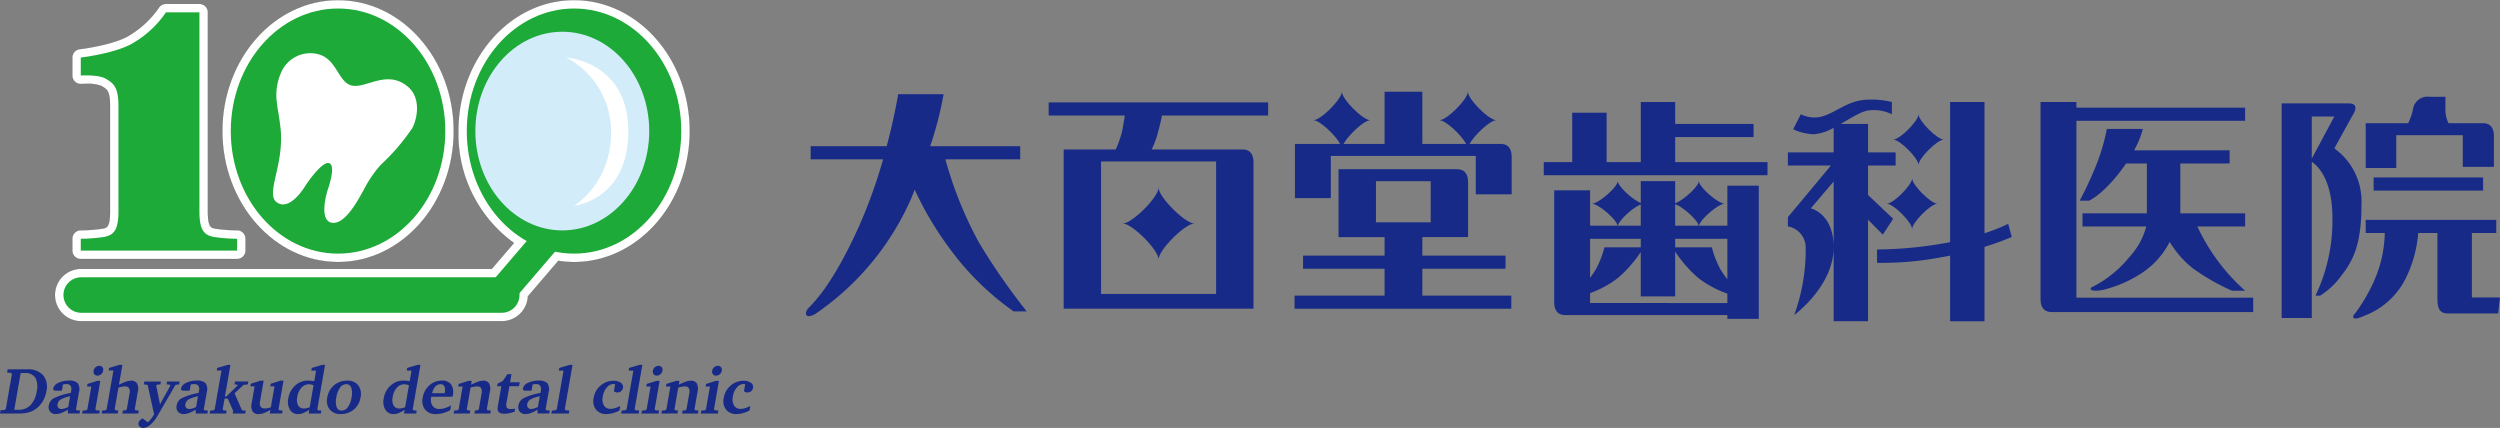 <svg xmlns="http://www.w3.org/2000/svg" width="379.619" height="64.982" viewBox="0 0 379.619 64.982">
  <rect x="0" y="0" width="379.619" height="64.982" fill="#808080" stroke="none"/>
  <g id="Group_975" data-name="Group 975" transform="translate(-360 -21.343)">
    <path id="Path_630809" data-name="Path 630809" d="M315.993,86.883a58.555,58.555,0,0,1-5.045-12.545h11.36V72.343H308.643a55.225,55.225,0,0,0,2.034-7.891h-6.9s-.526,3.31-1.739,7.891H290.49v1.995h11a77.213,77.213,0,0,1-3.609,10.053c-4.236,9.472-7.31,12.046-7.81,12.628s-.5,1.661,1.08.829a41.25,41.25,0,0,0,14.622-17.612c.179-.438.348-.862.512-1.284a50.5,50.5,0,0,0,5.553,9.26,41.82,41.82,0,0,0,9.472,9.221H323.3a96.64,96.64,0,0,1-7.311-10.551" transform="translate(192.608 -28.804)" fill="#172a88"/>
    <path id="Path_630810" data-name="Path 630810" d="M394.234,69.393h16.123V67.4H377.029v1.994h11.564c-.12.775-.29,1.824-.432,2.491a17.213,17.213,0,0,1-.944,2.66h-7.91V98.721h28.828V76.538c0-1.744-1-1.993-1.661-1.993h-13.8a14.953,14.953,0,0,0,1.017-2.825c.272-1.022.44-1.789.542-2.326m8.223,27.084H384.984V76.372h17.473Z" transform="translate(142.208 -30.506)" fill="#172a88"/>
    <path id="Path_630811" data-name="Path 630811" d="M409.108,108.942c0-1.421,4.021-5.443,5.441-5.443-1.421,0-5.441-4.022-5.441-5.44,0,1.418-4.022,5.44-5.441,5.44,1.42,0,5.441,4.022,5.441,5.443" transform="translate(126.82 -48.217)" fill="#172a88"/>
    <path id="Path_630812" data-name="Path 630812" d="M496.826,71.481h-4.737c.775-1.4,3.134-3.6,4.07-3.6-1.129,0-4.325-3.2-4.325-4.327,0,1.129-3.2,4.327-4.328,4.327.938,0,3.3,2.2,4.071,3.6H484.92V63.555h-5.733v7.926h-6.232c.776-1.4,3.134-3.6,4.071-3.6-1.129,0-4.327-3.2-4.327-4.327,0,1.129-3.2,4.327-4.327,4.327.936,0,3.3,2.2,4.07,3.6h-6.87v8.237h5.45v-6.41h22.014v5.83h5.449V73.473c0-1.744-1-1.993-1.661-1.993" transform="translate(91.059 -28.286)" fill="#172a88"/>
    <path id="Path_630813" data-name="Path 630813" d="M484.842,106.52h12.633v-1.993H484.842v-2.812h6.944V93.4c0-1.746-1-1.994-1.663-1.994H472.118v10.314h6.991v2.812H466.729v1.993h12.381v4.072H465.439v1.994h32.913v-1.994h-13.51ZM477.8,93.228h8.312v6.245H477.8Z" transform="translate(91.137 -44.372)" fill="#172a88"/>
    <path id="Path_630814" data-name="Path 630814" d="M4.06,132.769a3.159,3.159,0,0,1,2.478.879,2.83,2.83,0,0,1,.5,2.48,4.344,4.344,0,0,1-.58,1.565,3.849,3.849,0,0,1-1.112,1.155,3.355,3.355,0,0,1-1.057.479,5.632,5.632,0,0,1-1.4.151H0l.085-.488.613-.054.187-.156.926-5.308-.131-.161-.6-.049.086-.493Zm-.919.561-.975,5.586h.575a2.556,2.556,0,0,0,1.88-.693,3.8,3.8,0,0,0,.947-2.1,2.913,2.913,0,0,0-.214-2.1,1.822,1.822,0,0,0-1.638-.69Z" transform="translate(360 -55.346)" fill="#172a88"/>
    <path id="Path_630815" data-name="Path 630815" d="M20.386,141.258a5.467,5.467,0,0,1-1,.5,2.43,2.43,0,0,1-.815.156,1.062,1.062,0,0,1-.869-.364,1.108,1.108,0,0,1-.2-.935,1.548,1.548,0,0,1,.721-1.085,9.713,9.713,0,0,1,2.623-.825l.052-.3a1.037,1.037,0,0,0-.089-.791.785.785,0,0,0-.672-.249,1.941,1.941,0,0,0-.225.014c-.079.01-.165.025-.259.044l-.163.938h-.913a.485.485,0,0,1-.331-.088.294.294,0,0,1-.06-.278,1.241,1.241,0,0,1,.765-.816,3.467,3.467,0,0,1,1.591-.347,1.794,1.794,0,0,1,1.365.4,1.666,1.666,0,0,1,.175,1.377l-.451,2.588.106.142.518.048-.077.44H20.417Zm.072-.411.285-1.631a4.661,4.661,0,0,0-1.417.479,1.021,1.021,0,0,0-.48.7.661.661,0,0,0,.1.549.6.6,0,0,0,.5.2,1.553,1.553,0,0,0,.441-.076,4.113,4.113,0,0,0,.569-.227" transform="translate(349.904 -57.697)" fill="#172a88"/>
    <path id="Path_630816" data-name="Path 630816" d="M31.824,133.789H32.3l-.754,4.321.119.152.548.039-.078.449H29.542l.078-.449.544-.039.166-.152.6-3.452H30.28l.07-.4Zm.291-2.281a.606.606,0,0,1,.5.207.619.619,0,0,1,.116.525.9.9,0,0,1-.3.544.824.824,0,0,1-.561.213.586.586,0,0,1-.481-.21.627.627,0,0,1-.116-.527.9.9,0,0,1,.3-.538.8.8,0,0,1,.547-.215" transform="translate(342.935 -54.617)" fill="#172a88"/>
    <path id="Path_630817" data-name="Path 630817" d="M39.232,131.161h.474l-.527,3.018a8.528,8.528,0,0,1,1.075-.469,2.34,2.34,0,0,1,.723-.142,1.039,1.039,0,0,1,.95.413,1.773,1.773,0,0,1,.119,1.248l-.468,2.68.1.152.514.039-.078.449H39.692l.078-.449.432-.039.166-.152.418-2.393a1.16,1.16,0,0,0-.073-.817.692.692,0,0,0-.628-.262,2.459,2.459,0,0,0-.431.044q-.242.044-.551.127l-.576,3.3.124.152.427.039-.078.449H36.556l.078-.449.514-.039.161-.152,1.028-5.889h-.721l.068-.39Z" transform="translate(338.883 -54.417)" fill="#172a88"/>
    <path id="Path_630818" data-name="Path 630818" d="M50.669,137.151h2.513l-.075.43-.512.058-.127.142.575,2.827,1.569-2.817-.06-.152-.511-.058.075-.43h1.9l-.075.43-.552.088-2.728,4.693a5.177,5.177,0,0,1-1.081,1.349,1.726,1.726,0,0,1-1.081.491.739.739,0,0,1-.56-.222.571.571,0,0,1-.16-.52.793.793,0,0,1,.2-.4,1.353,1.353,0,0,1,.433-.31l.756.6a2.421,2.421,0,0,0,.481-.472,6,6,0,0,0,.5-.744l-.98-4.463-.579-.088Z" transform="translate(331.252 -57.877)" fill="#172a88"/>
    <path id="Path_630819" data-name="Path 630819" d="M66.347,141.258a5.441,5.441,0,0,1-1,.5,2.43,2.43,0,0,1-.815.156,1.062,1.062,0,0,1-.869-.364,1.1,1.1,0,0,1-.2-.935,1.549,1.549,0,0,1,.721-1.085,9.713,9.713,0,0,1,2.623-.825l.052-.3a1.038,1.038,0,0,0-.089-.791.787.787,0,0,0-.672-.249,1.921,1.921,0,0,0-.224.014c-.079.01-.166.025-.259.044l-.163.938h-.914a.484.484,0,0,1-.33-.088.293.293,0,0,1-.06-.278,1.24,1.24,0,0,1,.765-.816,3.467,3.467,0,0,1,1.591-.347,1.793,1.793,0,0,1,1.364.4,1.663,1.663,0,0,1,.175,1.377L67.59,141.2l.105.142.519.048-.077.44H66.377Zm.071-.411.285-1.631a4.654,4.654,0,0,0-1.417.479,1.019,1.019,0,0,0-.481.7.661.661,0,0,0,.1.549.6.6,0,0,0,.5.2,1.553,1.553,0,0,0,.441-.076,4.089,4.089,0,0,0,.568-.227" transform="translate(323.355 -57.697)" fill="#172a88"/>
    <path id="Path_630820" data-name="Path 630820" d="M75.388,138.549l.076-.44.526-.049.162-.152,1.028-5.889h-.72l.068-.39,1.6-.469h.416l-.838,4.8h.218l1.707-1.67-.048-.112-.426-.049.076-.439h2.02l-.076.439-.662.079-1.347,1.27,1.125,2.583.572.049-.077.44h-1.9l.068-.391-.819-1.87h-.488l-.286,1.64.106.141.486.039-.076.44Z" transform="translate(316.452 -54.417)" fill="#172a88"/>
    <path id="Path_630821" data-name="Path 630821" d="M91.557,136.839h.474l-.541,3.1a1.212,1.212,0,0,0,.07.857.76.76,0,0,0,.677.261,2.254,2.254,0,0,0,.381-.037,4.5,4.5,0,0,0,.5-.12l.557-3.194h-.643l.07-.4,1.488-.469h.454l-.759,4.351.109.152.51.039-.078.449h-1.87l.1-.552a5.89,5.89,0,0,1-1,.491,2.329,2.329,0,0,1-.778.149,1.03,1.03,0,0,1-.949-.42,1.87,1.87,0,0,1-.111-1.289l.437-2.5h-.642l.069-.4Z" transform="translate(308.006 -57.697)" fill="#172a88"/>
    <path id="Path_630822" data-name="Path 630822" d="M107.8,132.031h-.725l.07-.4,1.556-.469h.459l-1.177,6.749.107.161.5.038-.077.44h-1.851l.1-.561a5.008,5.008,0,0,1-.917.493,2.113,2.113,0,0,1-.762.156,1.392,1.392,0,0,1-1.262-.671,2.406,2.406,0,0,1-.236-1.737,3.253,3.253,0,0,1,1.046-1.938,2.879,2.879,0,0,1,1.973-.742,4.2,4.2,0,0,1,.441.025c.152.017.31.041.475.073Zm-.971,5.567.583-3.34a3.23,3.23,0,0,0-.382-.11,1.6,1.6,0,0,0-.327-.036,1.488,1.488,0,0,0-1.126.517,2.673,2.673,0,0,0-.632,1.392,1.924,1.924,0,0,0,.126,1.3.951.951,0,0,0,.895.469,1.785,1.785,0,0,0,.378-.046,3.9,3.9,0,0,0,.487-.144" transform="translate(300.2 -54.417)" fill="#172a88"/>
    <path id="Path_630823" data-name="Path 630823" d="M120.611,136.839a2.024,2.024,0,0,1,1.691.7,2.286,2.286,0,0,1,.343,1.882,2.918,2.918,0,0,1-1.016,1.806,2.985,2.985,0,0,1-1.98.684,2.039,2.039,0,0,1-1.68-.691,2.165,2.165,0,0,1-.367-1.819,3.041,3.041,0,0,1,1.025-1.858,2.957,2.957,0,0,1,1.982-.7m-.132.532a1.152,1.152,0,0,0-.936.522,3.373,3.373,0,0,0-.56,1.465,2.854,2.854,0,0,0,.042,1.489.751.751,0,0,0,.745.533,1.169,1.169,0,0,0,.955-.518,3.374,3.374,0,0,0,.562-1.475,2.8,2.8,0,0,0-.048-1.485.766.766,0,0,0-.76-.532" transform="translate(292.095 -57.697)" fill="#172a88"/>
    <path id="Path_630824" data-name="Path 630824" d="M142.109,132.031h-.725l.07-.4,1.556-.469h.459l-1.177,6.749.107.161.5.038-.077.44h-1.851l.1-.561a5.019,5.019,0,0,1-.917.493,2.117,2.117,0,0,1-.762.156,1.392,1.392,0,0,1-1.262-.671,2.408,2.408,0,0,1-.236-1.737,3.253,3.253,0,0,1,1.046-1.938,2.878,2.878,0,0,1,1.973-.742,4.176,4.176,0,0,1,.44.025c.152.017.31.041.476.073Zm-.971,5.567.583-3.34a3.23,3.23,0,0,0-.382-.11,1.6,1.6,0,0,0-.327-.036,1.488,1.488,0,0,0-1.126.517,2.673,2.673,0,0,0-.632,1.392,1.924,1.924,0,0,0,.126,1.3.951.951,0,0,0,.895.469,1.779,1.779,0,0,0,.378-.046,3.9,3.9,0,0,0,.487-.144" transform="translate(280.379 -54.417)" fill="#172a88"/>
    <path id="Path_630825" data-name="Path 630825" d="M156.213,140.576l-.13.742a5.414,5.414,0,0,1-1.1.439,4.051,4.051,0,0,1-1.061.147,1.994,1.994,0,0,1-1.658-.689,2.194,2.194,0,0,1-.352-1.821,3.125,3.125,0,0,1,1.009-1.858,2.752,2.752,0,0,1,1.889-.721,1.643,1.643,0,0,1,1.416.594,2.123,2.123,0,0,1,.25,1.667l-.033.19H153.2l0,.029a1.764,1.764,0,0,0,.191,1.343,1.232,1.232,0,0,0,1.086.488,2.71,2.71,0,0,0,.822-.136,4.854,4.854,0,0,0,.92-.415m-.984-1.841.019-.107a1.525,1.525,0,0,0-.059-.935.6.6,0,0,0-.582-.325,1.053,1.053,0,0,0-.793.364,2.075,2.075,0,0,0-.474,1Z" transform="translate(272.278 -57.683)" fill="#172a88"/>
    <path id="Path_630826" data-name="Path 630826" d="M163.11,141.842l.079-.449.514-.039.167-.152.6-3.452H163.8l.07-.4,1.508-.469h.478l-.1.59a8.05,8.05,0,0,1,1.058-.464,2.393,2.393,0,0,1,.741-.147,1.026,1.026,0,0,1,.938.411,1.783,1.783,0,0,1,.115,1.25l-.468,2.68.1.152.515.039-.078.449h-2.421l.079-.449.432-.039.162-.152.417-2.393a1.172,1.172,0,0,0-.07-.817.692.692,0,0,0-.631-.262,2.424,2.424,0,0,0-.421.044q-.242.044-.547.127l-.576,3.3.109.152.428.039-.078.449Z" transform="translate(265.779 -57.709)" fill="#172a88"/>
    <path id="Path_630827" data-name="Path 630827" d="M179.365,136.332h-.643l.066-.381.8-.42.7-1.041h.624l-.216,1.24h1.464l-.105.6h-1.464l-.435,2.493a1.111,1.111,0,0,0,.045.768.707.707,0,0,0,.607.2,3.125,3.125,0,0,0,.343-.017,2.608,2.608,0,0,0,.311-.051l-.083.476a6.672,6.672,0,0,1-.85.236,3.681,3.681,0,0,1-.717.08,1.7,1.7,0,0,1-.452-.053.928.928,0,0,1-.331-.166.562.562,0,0,1-.22-.329,2.21,2.21,0,0,1,.047-.731Z" transform="translate(256.76 -56.34)" fill="#172a88"/>
    <path id="Path_630828" data-name="Path 630828" d="M189.241,141.258a5.467,5.467,0,0,1-1,.5,2.436,2.436,0,0,1-.815.156,1.062,1.062,0,0,1-.869-.364,1.106,1.106,0,0,1-.2-.935,1.548,1.548,0,0,1,.721-1.085,9.713,9.713,0,0,1,2.623-.825l.052-.3a1.041,1.041,0,0,0-.089-.791.787.787,0,0,0-.672-.249,1.941,1.941,0,0,0-.225.014c-.079.01-.165.025-.258.044l-.164.938h-.913a.485.485,0,0,1-.331-.088.293.293,0,0,1-.06-.278,1.239,1.239,0,0,1,.765-.816,3.466,3.466,0,0,1,1.591-.347,1.792,1.792,0,0,1,1.364.4,1.663,1.663,0,0,1,.175,1.377l-.451,2.588.106.142.518.048-.076.44h-1.759Zm.071-.411.285-1.631a4.658,4.658,0,0,0-1.417.479,1.021,1.021,0,0,0-.481.7.662.662,0,0,0,.1.549.6.6,0,0,0,.5.2,1.555,1.555,0,0,0,.441-.076,4.072,4.072,0,0,0,.569-.227" transform="translate(252.365 -57.697)" fill="#172a88"/>
    <path id="Path_630829" data-name="Path 630829" d="M198.236,138.549l.076-.44.582-.058.164-.142,1.026-5.879h-.711l.07-.4,1.575-.469h.435l-1.175,6.729.122.161.565.058-.077.44Z" transform="translate(245.488 -54.417)" fill="#172a88"/>
    <path id="Path_630830" data-name="Path 630830" d="M217.288,141.407a5.438,5.438,0,0,1-1.017.4,3.64,3.64,0,0,1-.946.13,1.914,1.914,0,0,1-1.6-.679,2.151,2.151,0,0,1-.345-1.777,3.082,3.082,0,0,1,1.043-1.865,2.912,2.912,0,0,1,1.961-.728,1.825,1.825,0,0,1,1.128.305.76.76,0,0,1,.315.784.791.791,0,0,1-.286.491.83.83,0,0,1-.544.192.932.932,0,0,1-.3-.046.747.747,0,0,1-.247-.144l.185-1.06a1.129,1.129,0,0,0-.138-.027.933.933,0,0,0-.107-.007,1.345,1.345,0,0,0-1.014.525,2.66,2.66,0,0,0-.606,1.335,1.964,1.964,0,0,0,.167,1.4,1.119,1.119,0,0,0,1.026.513,2.329,2.329,0,0,0,.687-.114,3.959,3.959,0,0,0,.765-.34Z" transform="translate(236.768 -57.723)" fill="#172a88"/>
    <path id="Path_630831" data-name="Path 630831" d="M223.339,138.549l.077-.44.581-.058.164-.142,1.025-5.879h-.71l.07-.4,1.575-.469h.435l-1.174,6.729.122.161.565.058-.077.44Z" transform="translate(230.987 -54.417)" fill="#172a88"/>
    <path id="Path_630832" data-name="Path 630832" d="M232.908,133.789h.479l-.754,4.321.118.152.549.039-.079.449h-2.595l.079-.449.543-.039.166-.152.6-3.452h-.652l.07-.4Zm.292-2.281a.606.606,0,0,1,.5.207.619.619,0,0,1,.116.525.906.906,0,0,1-.3.544.824.824,0,0,1-.561.213.585.585,0,0,1-.48-.21.625.625,0,0,1-.116-.527.9.9,0,0,1,.3-.538.8.8,0,0,1,.547-.215" transform="translate(226.777 -54.617)" fill="#172a88"/>
    <path id="Path_630833" data-name="Path 630833" d="M237.8,141.842l.078-.449.514-.039.167-.152.6-3.452h-.677l.07-.4,1.507-.469h.479l-.1.59a8,8,0,0,1,1.057-.464,2.4,2.4,0,0,1,.741-.147,1.026,1.026,0,0,1,.938.411,1.783,1.783,0,0,1,.115,1.25l-.468,2.68.1.152.515.039-.078.449h-2.421l.078-.449.432-.039.162-.152.418-2.393a1.172,1.172,0,0,0-.07-.817.691.691,0,0,0-.631-.262,2.419,2.419,0,0,0-.421.044q-.242.044-.547.127l-.576,3.3.109.152.428.039-.079.449Z" transform="translate(222.634 -57.709)" fill="#172a88"/>
    <path id="Path_630834" data-name="Path 630834" d="M254.236,133.789h.479l-.754,4.321.119.152.548.039-.078.449h-2.595l.078-.449.544-.039.166-.152.6-3.452h-.652l.07-.4Zm.291-2.281a.607.607,0,0,1,.5.207.621.621,0,0,1,.116.525.908.908,0,0,1-.3.544.826.826,0,0,1-.561.213.587.587,0,0,1-.481-.21.627.627,0,0,1-.115-.527.9.9,0,0,1,.3-.538.8.8,0,0,1,.547-.215" transform="translate(214.458 -54.617)" fill="#172a88"/>
    <path id="Path_630835" data-name="Path 630835" d="M264.05,141.407a5.416,5.416,0,0,1-1.017.4,3.634,3.634,0,0,1-.945.13,1.914,1.914,0,0,1-1.6-.679,2.15,2.15,0,0,1-.345-1.777,3.08,3.08,0,0,1,1.043-1.865,2.911,2.911,0,0,1,1.961-.728,1.824,1.824,0,0,1,1.128.305.762.762,0,0,1,.315.784.8.8,0,0,1-.286.491.832.832,0,0,1-.544.192.929.929,0,0,1-.3-.046.745.745,0,0,1-.248-.144l.185-1.06a1.114,1.114,0,0,0-.138-.027.915.915,0,0,0-.107-.007,1.346,1.346,0,0,0-1.015.525,2.656,2.656,0,0,0-.6,1.335,1.966,1.966,0,0,0,.166,1.4,1.12,1.12,0,0,0,1.027.513,2.324,2.324,0,0,0,.687-.114,3.947,3.947,0,0,0,.765-.34Z" transform="translate(209.756 -57.723)" fill="#172a88"/>
    <path id="Path_630836" data-name="Path 630836" d="M97.508,39.794c9.687,0,17.572-8.924,17.572-19.893S107.2.01,97.508.01,79.94,8.934,79.94,19.9s7.882,19.893,17.568,19.893" transform="translate(313.822 21.343)" fill="#fff"/>
    <path id="Path_630837" data-name="Path 630837" d="M97.508,39.794c9.687,0,17.572-8.924,17.572-19.893S107.2.01,97.508.01,79.94,8.934,79.94,19.9,87.822,39.794,97.508,39.794Z" transform="translate(313.822 21.343)" fill="none" stroke="#231815" stroke-miterlimit="10" stroke-width="0.02"/>
    <path id="Path_630838" data-name="Path 630838" d="M98.591.01C88.9.01,81.021,8.934,81.021,19.9a20.448,20.448,0,0,0,8.439,17L86.1,40.822H23.74a3.978,3.978,0,0,0,0,7.956H87.617a3.978,3.978,0,0,0,3.965-3.784L96.2,39.607a15.644,15.644,0,0,0,2.392.187c9.688,0,17.57-8.924,17.57-19.893S108.279.01,98.591.01" transform="translate(348.58 21.343)" fill="#fff"/>
    <path id="Path_630839" data-name="Path 630839" d="M98.591.01C88.9.01,81.021,8.934,81.021,19.9a20.448,20.448,0,0,0,8.439,17L86.1,40.822H23.74a3.978,3.978,0,0,0,0,7.956H87.617a3.978,3.978,0,0,0,3.965-3.784L96.2,39.607a15.644,15.644,0,0,0,2.392.187c9.688,0,17.57-8.924,17.57-19.893S108.279.01,98.591.01Z" transform="translate(348.58 21.343)" fill="none" stroke="#231815" stroke-miterlimit="10" stroke-width="0.02"/>
    <path id="Path_630840" data-name="Path 630840" d="M27.281,40.123H51.024a1.283,1.283,0,0,0,1.282-1.282v-1.8a1.284,1.284,0,0,0-1.282-1.284,22.747,22.747,0,0,1-3.306-.249c-.659-.122-1.134-.209-1.134-2.627V2.669A1.286,1.286,0,0,0,45.3,1.385H40.21a1.3,1.3,0,0,0-1.116.647,14.423,14.423,0,0,1-4.34,4.078c-1.887,1.252-6.143,1.976-7.621,2.148A1.284,1.284,0,0,0,26,9.532v2.733a1.284,1.284,0,0,0,1.362,1.282c.006,0,.3-.017.714-.017a5.759,5.759,0,0,1,2.326.311c.907.528,1.32.767,1.32,3.067V32.883c0,2.418-.474,2.5-1.133,2.627a22.978,22.978,0,0,1-3.305.249A1.286,1.286,0,0,0,26,37.043v1.8a1.284,1.284,0,0,0,1.284,1.282" transform="translate(344.983 20.549)" fill="#fff"/>
    <path id="Path_630841" data-name="Path 630841" d="M27.281,40.123H51.024a1.283,1.283,0,0,0,1.282-1.282v-1.8a1.284,1.284,0,0,0-1.282-1.284,22.747,22.747,0,0,1-3.306-.249c-.659-.122-1.134-.209-1.134-2.627V2.669A1.286,1.286,0,0,0,45.3,1.385H40.21a1.3,1.3,0,0,0-1.116.647,14.423,14.423,0,0,1-4.34,4.078c-1.887,1.252-6.143,1.976-7.621,2.148A1.284,1.284,0,0,0,26,9.532v2.733a1.284,1.284,0,0,0,1.362,1.282c.006,0,.3-.017.714-.017a5.759,5.759,0,0,1,2.326.311c.907.528,1.32.767,1.32,3.067V32.883c0,2.418-.474,2.5-1.133,2.627a22.978,22.978,0,0,1-3.305.249A1.286,1.286,0,0,0,26,37.043v1.8A1.284,1.284,0,0,0,27.281,40.123Z" transform="translate(344.983 20.549)" fill="none" stroke="#231815" stroke-miterlimit="10" stroke-width="0.02"/>
    <path id="Path_630842" data-name="Path 630842" d="M89.374,105.07H25.5a2.692,2.692,0,0,1-2.687-2.685v-.019A2.692,2.692,0,0,1,25.5,99.682H89.374a2.693,2.693,0,0,1,2.687,2.684v.019a2.693,2.693,0,0,1-2.687,2.685" transform="translate(346.824 -36.233)" fill="#1eaa39"/>
    <path id="Path_630843" data-name="Path 630843" d="M115.549,21.656c0,10.278-7.292,18.611-16.288,18.611S82.973,31.934,82.973,21.656,90.268,3.047,99.261,3.047s16.288,8.332,16.288,18.609" transform="translate(312.07 19.589)" fill="#1eaa39"/>
    <path id="Path_630844" data-name="Path 630844" d="M200.4,21.656c0,10.278-7.292,18.611-16.285,18.611s-16.288-8.332-16.288-18.611S175.124,3.047,184.12,3.047,200.4,11.379,200.4,21.656" transform="translate(263.051 19.589)" fill="#1eaa39"/>
    <path id="Path_630845" data-name="Path 630845" d="M41.966,4.425h5.088V34.639c0,2.836.706,3.616,2.186,3.889a23.9,23.9,0,0,0,3.539.272v1.8H29.037V38.8a23.886,23.886,0,0,0,3.538-.272c1.48-.273,2.185-1.053,2.185-3.889V18.663c0-2.836-.7-3.447-1.959-4.175-1.088-.636-3.764-.468-3.764-.468V11.288s5.621-.654,8.183-2.354a15.276,15.276,0,0,0,4.746-4.509" transform="translate(343.227 18.793)" fill="#1eaa39"/>
    <path id="Path_630846" data-name="Path 630846" d="M176.52,93.692a2.159,2.159,0,0,1-1.637-3.56l7.254-8.463a2.156,2.156,0,0,1,3.274,2.806l-7.254,8.463a2.151,2.151,0,0,1-1.637.753" transform="translate(259.277 -25.393)" fill="#1eaa39"/>
    <path id="Path_630847" data-name="Path 630847" d="M197.314,26.481c0,8.331-5.911,15.082-13.2,15.082s-13.2-6.752-13.2-15.082,5.907-15.081,13.2-15.081,13.2,6.754,13.2,15.081" transform="translate(261.27 14.764)" fill="#d2ecfa"/>
    <path id="Path_630848" data-name="Path 630848" d="M203.581,20.642S213,21.27,213,31.82s-8.227,11.328-8.227,11.328,5.622-3.216,5.622-11.253a12.768,12.768,0,0,0-6.811-11.253" transform="translate(242.401 9.425)" fill="#fff"/>
    <path id="Path_630849" data-name="Path 630849" d="M98.732,26.587A8.358,8.358,0,0,1,99.36,22.1a4.809,4.809,0,0,1,5.784-2.8c2.6.77,2.88,3.9,4.674,4.627,2.167.873,5.461-2.5,8.772.24,2.216,1.833,1.35,5.206.675,6.361a31.561,31.561,0,0,1-4.724,5.495,17.729,17.729,0,0,0-2.552,3.712c-.895,1.624-2.941,5.542-4.966,5.107s-.577-4.963-.577-4.963,1.3-3.568.288-4.049-3.324,2.844-3.71,3.472-2.46,3.757-4.291,2.458,1.254-5.832.53-11.52c-.333-2.608-.336-1.974-.53-3.661" transform="translate(303.307 10.312)" fill="#fff"/>
    <path id="Path_630850" data-name="Path 630850" d="M574.988,76.385v-3.8h11.9V70.59h-11.9V67.262h-5.224v9.123h-5.189v-7.5h-5.222v7.5H555.03v1.991h33.978V76.385Z" transform="translate(39.385 -30.427)" fill="#172a88"/>
    <path id="Path_630851" data-name="Path 630851" d="M585.085,102.429h-4.309c.219-.984,2.941-3.332,3.931-3.332-1.031,0-3.953-2.553-3.953-3.452,0,.811-2.368,2.96-3.593,3.378V95.67h-5.224v3.317c-1.247-.5-3.49-2.555-3.49-3.342,0,.9-2.92,3.452-3.952,3.452.989,0,3.712,2.348,3.929,3.332h-4.185V97.07h-5.447v16.944c0,1.744,1,1.991,1.662,1.991h24.631v.583h4.768V96.36h-4.768Zm0,8.143a15.148,15.148,0,0,1-1.031-1.474,14.329,14.329,0,0,1-1.327-3.375h-5.565v-1.3h7.924Zm-4.353-8.143h-3.571V99.173c1.167.4,3.375,2.371,3.571,3.256m-8.795-3.221v3.221h-3.469c.191-.859,2.277-2.749,3.469-3.221m0,5.216v1.3H566.42a14.275,14.275,0,0,1-1.329,3.375,13.923,13.923,0,0,1-.851,1.244v-5.919Zm-7.7,9.754v-1.5a15.575,15.575,0,0,0,4.208-2.287,19.05,19.05,0,0,0,3.49-3.956v6.734h5.224v-6.8A19.223,19.223,0,0,0,580.7,110.4a15.9,15.9,0,0,0,4.386,2.355v1.428Z" transform="translate(37.211 -46.823)" fill="#172a88"/>
    <path id="Path_630852" data-name="Path 630852" d="M684.509,79.357c0-1,2.846-3.848,3.849-3.848-1,0-3.849-2.844-3.849-3.848,0,1-2.844,3.848-3.848,3.848,1,0,3.848,2.844,3.848,3.848" transform="translate(-33.187 -32.968)" fill="#172a88"/>
    <path id="Path_630853" data-name="Path 630853" d="M682.212,94.708c0,1-2.846,3.848-3.849,3.848,1,0,3.849,2.846,3.849,3.851,0-1.005,2.844-3.851,3.848-3.851-1,0-3.848-2.844-3.848-3.848" transform="translate(-31.859 -46.281)" fill="#172a88"/>
    <path id="Path_630854" data-name="Path 630854" d="M657.223,86.9l1.575-2.409-3.817-3.61V76.408h4.188V74.413h-4.187V70.088h-4.164c1.575-.9,3.1-1.888,4.164-2.038a6.23,6.23,0,0,1,3.618.568V66.76a12.548,12.548,0,0,0-3.352-.366c-3.434,0-5.089,2.071-7.531,2.63a4.666,4.666,0,0,1-2.948-.405L643.613,70.9a8.049,8.049,0,0,0,3.125.754,7.1,7.1,0,0,0,3.021-.988v3.745h-6.947v1.994h6.529l-6.529,7.835v1.412a3.243,3.243,0,0,1,2.7,3.171,28.97,28.97,0,0,1-1.742,10.281s5.988-4.368,5.988-10.281c0-5.156-3.474-5.911-3.474-5.911l3.474-4.085v21.217h5.222V84.631Z" transform="translate(-11.323 -29.926)" fill="#172a88"/>
    <path id="Path_630855" data-name="Path 630855" d="M695.321,87.758l-.539-2a28.313,28.313,0,0,1-3.6,1.429V67.261h-5.223V88.544q-.661.127-1.359.239a61.236,61.236,0,0,1-9.737.87v2.026a48.342,48.342,0,0,0,9.688-.834c.481-.078.949-.168,1.408-.258v9.961h5.223V89.254a40.673,40.673,0,0,0,4.134-1.5" transform="translate(-29.84 -30.426)" fill="#172a88"/>
    <path id="Path_630856" data-name="Path 630856" d="M772.842,89.745H763V82.171h7.489V80.178H755.98a13.256,13.256,0,0,0,1.33-3.25h-5.466a30.219,30.219,0,0,1-1.344,4.8,52.814,52.814,0,0,1-2.779,6.093h1.434s2.063-.894,4.84-4.569c.279-.371.532-.728.767-1.077h3.16v7.575h-9.776v1.991h9.677a10.691,10.691,0,0,1-2.439,4.505,17.5,17.5,0,0,1-5.6,4.615c-.9.359-.315.9,1.569.492a19.034,19.034,0,0,0,5.959-2.644,12.423,12.423,0,0,0,4.071-4.626,14.994,14.994,0,0,0,3.5,4,33,33,0,0,0,5.959,3.414h2a29.857,29.857,0,0,1-7.255-9.757h7.255Z" transform="translate(-71.924 -36.011)" fill="#172a88"/>
    <path id="Path_630857" data-name="Path 630857" d="M739.091,96.968V70.117H764.71V68.123H739.091v-.861h-5.447v29.9c0,1.742,1,1.991,1.661,1.991h30.633V96.968Z" transform="translate(-63.793 -30.427)" fill="#172a88"/>
    <rect id="Rectangle_35506" data-name="Rectangle 35506" width="16.629" height="1.994" transform="translate(720.426 48.289)" fill="#172a88"/>
    <path id="Path_630858" data-name="Path 630858" d="M855.186,71.22h10.1v4.807h4.731V71.386c0-1.742-1-1.993-1.661-1.993h-5.231a4.617,4.617,0,0,1-.472-1.969V65.386h-2.368a2.253,2.253,0,0,0-2.573,1.968,8.6,8.6,0,0,1-.715,2.04h-6.445V76.2h4.638Z" transform="translate(-131.323 -29.343)" fill="#172a88"/>
    <path id="Path_630859" data-name="Path 630859" d="M828.342,74.592s2.151-3.945,2.866-5.183.18-1.647-.672-1.647h-10.2v32.586h4.576V76.636c.725.468,3.135,2.477,3.135,8.528a26.334,26.334,0,0,1-2.577,11.787h.717a11.809,11.809,0,0,0,3.226-3.046c1.791-2.285,3.046-4.749,3.046-10.8a9.909,9.909,0,0,0-4.122-8.512m-3.426,1.545V69.752h3.426Z" transform="translate(-113.873 -30.716)" fill="#172a88"/>
    <path id="Path_630860" data-name="Path 630860" d="M864.418,121.422c-.379,0-.33,0-.33-.33v-9.464h3.7v-1.991H847.962v1.991h2.9a19.1,19.1,0,0,1-1.235,6.34,25.834,25.834,0,0,1-3.353,5.977c-.242.139-.656,1.245,1.416.277a11.62,11.62,0,0,0,6.67-6.387,18.843,18.843,0,0,0,1.58-6.207h2.911v9.863c0,1.313.172,2.351,1.556,2.351h7.67l.275-2.42Z" transform="translate(-128.738 -54.905)" fill="#172a88"/>
  </g>
</svg>
